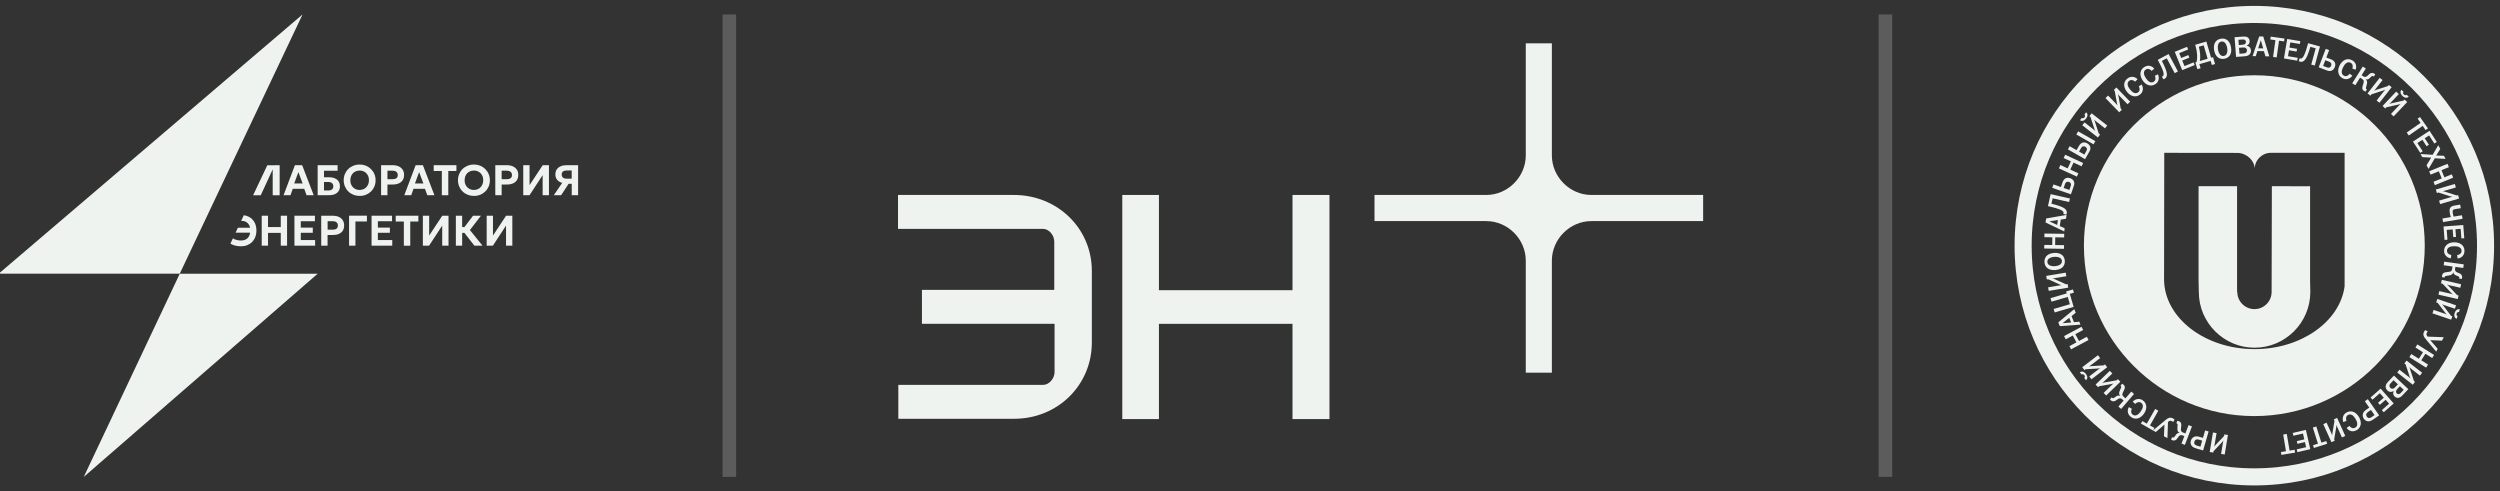 <?xml version="1.0" encoding="UTF-8"?> <svg xmlns="http://www.w3.org/2000/svg" width="173" height="34" viewBox="0 0 173 34" fill="none"><rect x="0" y="0" width="173" height="34" fill="#333333" stroke="none"/><path d="M110.119 13.491C108.636 13.491 107.389 12.241 107.389 10.755V3H105.584V10.755C105.584 12.241 104.337 13.491 102.854 13.491H95.116V15.3H102.854C104.337 15.3 105.584 16.549 105.584 18.036V25.79H107.389V18.036C107.389 16.549 108.636 15.3 110.119 15.3H117.857V13.491H110.119Z" fill="#EFF3F0"></path><path d="M70.139 13.491H62.143V15.839H72.181C72.589 15.839 72.955 16.27 72.955 16.722V20.061H63.798V22.409H72.976V25.747C72.976 26.2 72.589 26.631 72.202 26.631H62.164V28.979H70.182C73.191 28.979 75.555 26.652 75.555 23.701V18.747C75.555 15.796 73.17 13.491 70.16 13.491H70.139Z" fill="#EFF3F0"></path><path d="M89.441 13.491V20.082H80.198V13.491H77.662V29H80.198V22.409H89.441V29H91.999V13.491H89.441Z" fill="#EFF3F0"></path><g clip-path="url(#clip0_1902_2773)"><path d="M19.622 13.51L20.408 11.431H20.909L21.709 13.51H21.215L21.053 13.064H20.26L20.102 13.51H19.622ZM20.363 12.694H20.943L20.648 11.911L20.36 12.694H20.363Z" fill="#EFF3F0"></path><path d="M21.982 13.51V11.431H23.361V11.815H22.421V12.265H22.757C22.991 12.265 23.176 12.316 23.313 12.422C23.451 12.529 23.523 12.683 23.523 12.889C23.523 13.019 23.492 13.133 23.43 13.225C23.368 13.318 23.282 13.39 23.166 13.438C23.052 13.486 22.915 13.51 22.754 13.51H21.978H21.982ZM22.421 13.181H22.716C22.829 13.181 22.919 13.156 22.977 13.105C23.035 13.054 23.066 12.982 23.066 12.889C23.066 12.796 23.035 12.724 22.977 12.673C22.919 12.621 22.836 12.594 22.733 12.594H22.421V13.181Z" fill="#EFF3F0"></path><path d="M24.886 13.555C24.728 13.555 24.581 13.528 24.447 13.473C24.313 13.418 24.196 13.343 24.097 13.243C23.997 13.144 23.922 13.03 23.867 12.9C23.812 12.77 23.784 12.626 23.784 12.471C23.784 12.317 23.812 12.173 23.867 12.043C23.922 11.912 23.997 11.796 24.097 11.7C24.196 11.6 24.313 11.525 24.447 11.47C24.581 11.415 24.728 11.387 24.886 11.387C25.044 11.387 25.192 11.415 25.326 11.47C25.459 11.525 25.576 11.604 25.676 11.703C25.775 11.803 25.854 11.916 25.909 12.05C25.964 12.18 25.991 12.32 25.991 12.475C25.991 12.629 25.964 12.77 25.909 12.904C25.854 13.034 25.775 13.151 25.676 13.247C25.576 13.343 25.459 13.421 25.326 13.476C25.192 13.531 25.044 13.559 24.886 13.559V13.555ZM24.886 13.144C24.979 13.144 25.065 13.127 25.14 13.096C25.219 13.065 25.288 13.02 25.346 12.959C25.404 12.897 25.449 12.828 25.483 12.746C25.514 12.664 25.531 12.571 25.531 12.471C25.531 12.334 25.504 12.218 25.446 12.118C25.391 12.019 25.312 11.94 25.216 11.885C25.119 11.83 25.01 11.803 24.886 11.803C24.794 11.803 24.711 11.82 24.632 11.851C24.553 11.881 24.485 11.926 24.426 11.984C24.368 12.043 24.323 12.115 24.292 12.197C24.262 12.279 24.244 12.372 24.244 12.475C24.244 12.612 24.272 12.729 24.33 12.828C24.385 12.928 24.464 13.007 24.56 13.061C24.656 13.116 24.766 13.144 24.89 13.144H24.886Z" fill="#EFF3F0"></path><path d="M26.372 13.51V11.431H27.178C27.329 11.431 27.467 11.459 27.584 11.51C27.7 11.562 27.793 11.64 27.861 11.74C27.93 11.839 27.961 11.959 27.961 12.1C27.961 12.241 27.93 12.364 27.868 12.464C27.807 12.563 27.714 12.639 27.597 12.69C27.48 12.742 27.336 12.769 27.168 12.769H26.811V13.506H26.372V13.51ZM26.811 12.402H27.161C27.275 12.402 27.364 12.378 27.429 12.333C27.494 12.289 27.525 12.213 27.525 12.114C27.525 12.014 27.491 11.935 27.426 11.887C27.36 11.839 27.275 11.812 27.165 11.812H26.811V12.405V12.402Z" fill="#EFF3F0"></path><path d="M27.977 13.51L28.763 11.431H29.264L30.063 13.51H29.569L29.408 13.064H28.615L28.457 13.51H27.977ZM28.718 12.694H29.298L29.003 11.911L28.715 12.694H28.718Z" fill="#EFF3F0"></path><path d="M30.575 13.51V11.832H30.012V11.431H31.584V11.832H31.022V13.51H30.579H30.575Z" fill="#EFF3F0"></path><path d="M32.794 13.555C32.636 13.555 32.489 13.528 32.355 13.473C32.221 13.418 32.104 13.343 32.005 13.243C31.905 13.144 31.829 13.03 31.775 12.9C31.72 12.77 31.692 12.626 31.692 12.471C31.692 12.317 31.72 12.173 31.775 12.043C31.829 11.912 31.905 11.796 32.005 11.7C32.104 11.6 32.221 11.525 32.355 11.47C32.489 11.415 32.636 11.387 32.794 11.387C32.952 11.387 33.099 11.415 33.233 11.47C33.367 11.525 33.484 11.604 33.583 11.703C33.683 11.803 33.762 11.916 33.817 12.05C33.872 12.18 33.899 12.32 33.899 12.475C33.899 12.629 33.872 12.77 33.817 12.904C33.762 13.034 33.683 13.151 33.583 13.247C33.484 13.343 33.367 13.421 33.233 13.476C33.099 13.531 32.952 13.559 32.794 13.559V13.555ZM32.794 13.144C32.887 13.144 32.972 13.127 33.048 13.096C33.127 13.065 33.196 13.02 33.254 12.959C33.312 12.897 33.357 12.828 33.391 12.746C33.422 12.664 33.439 12.571 33.439 12.471C33.439 12.334 33.412 12.218 33.353 12.118C33.298 12.019 33.22 11.94 33.123 11.885C33.027 11.83 32.917 11.803 32.794 11.803C32.701 11.803 32.619 11.82 32.54 11.851C32.461 11.881 32.392 11.926 32.334 11.984C32.276 12.043 32.231 12.115 32.2 12.197C32.169 12.279 32.152 12.372 32.152 12.475C32.152 12.612 32.18 12.729 32.238 12.828C32.293 12.928 32.372 13.007 32.468 13.061C32.564 13.116 32.674 13.144 32.797 13.144H32.794Z" fill="#EFF3F0"></path><path d="M34.275 13.51V11.431H35.082C35.233 11.431 35.37 11.459 35.487 11.51C35.603 11.562 35.696 11.64 35.765 11.74C35.833 11.839 35.864 11.959 35.864 12.1C35.864 12.241 35.833 12.364 35.772 12.464C35.71 12.563 35.617 12.639 35.5 12.69C35.384 12.742 35.239 12.769 35.071 12.769H34.714V13.506H34.275V13.51ZM34.714 12.402H35.064C35.178 12.402 35.267 12.378 35.332 12.333C35.397 12.289 35.428 12.213 35.428 12.114C35.428 12.014 35.394 11.935 35.329 11.887C35.264 11.839 35.178 11.812 35.068 11.812H34.714V12.405V12.402Z" fill="#EFF3F0"></path><path d="M36.209 13.51V11.431H36.645V12.81L37.555 11.431H37.987V13.51H37.551V12.117L36.642 13.51H36.209Z" fill="#EFF3F0"></path><path d="M38.322 13.51L38.905 12.656C38.758 12.615 38.641 12.546 38.559 12.447C38.476 12.347 38.432 12.223 38.432 12.076C38.432 11.939 38.463 11.822 38.528 11.726C38.59 11.63 38.682 11.558 38.799 11.507C38.916 11.455 39.053 11.431 39.207 11.431H40.004V13.51H39.564V12.721H39.345L38.83 13.51H38.325H38.322ZM39.221 12.364H39.561V11.795H39.231C39.118 11.795 39.032 11.819 38.967 11.863C38.902 11.908 38.871 11.98 38.871 12.076C38.871 12.172 38.902 12.244 38.96 12.292C39.019 12.34 39.104 12.364 39.218 12.364H39.221Z" fill="#EFF3F0"></path><path d="M19.352 13.511V11.433L18.497 11.436L17.516 13.511H18.044L18.871 11.721V13.511H19.352Z" fill="#EFF3F0"></path><path d="M19.429 14.928V15.713H18.547V14.928H18.111V17H18.547V16.115H19.429V17H19.865V14.928H19.429Z" fill="#EFF3F0"></path><path d="M20.814 16.612V16.108H21.645V15.751H20.814V15.309H21.793V14.928H20.375V17H21.806V16.612H20.818H20.814Z" fill="#EFF3F0"></path><path d="M23.718 15.236C23.652 15.137 23.556 15.058 23.44 15.007C23.32 14.952 23.186 14.928 23.035 14.928H22.228V17H22.668V16.262H23.024C23.193 16.262 23.333 16.238 23.45 16.187C23.57 16.135 23.659 16.06 23.721 15.96C23.783 15.861 23.814 15.741 23.814 15.597C23.814 15.453 23.779 15.336 23.714 15.236H23.718ZM23.282 15.826C23.217 15.874 23.131 15.895 23.017 15.895H22.671V15.305H23.021C23.131 15.305 23.217 15.329 23.282 15.38C23.347 15.428 23.381 15.504 23.381 15.604C23.381 15.703 23.351 15.778 23.285 15.826H23.282Z" fill="#EFF3F0"></path><path d="M24.156 14.928V17H24.595V15.326H25.391V14.925H24.156V14.928Z" fill="#EFF3F0"></path><path d="M26.148 16.612V16.108H26.979V15.751H26.148V15.309H27.13V14.928H25.712V17H27.144V16.612H26.152H26.148Z" fill="#EFF3F0"></path><path d="M27.383 14.928V15.329H27.946V17.003H28.389V15.329H28.951V14.928H27.383Z" fill="#EFF3F0"></path><path d="M30.605 14.928L29.698 16.3V14.928H29.262V17H29.692L30.601 15.61V17H31.037V14.928H30.605Z" fill="#EFF3F0"></path><path d="M33.389 17H32.826L32.136 16.115H31.981V17H31.545V14.928H31.981V15.713H32.139L32.736 14.928H33.282L32.517 15.919L33.389 17Z" fill="#EFF3F0"></path><path d="M35.02 14.928L34.114 16.3V14.928H33.678V17H34.107L35.017 15.61V17H35.453V14.928H35.02Z" fill="#EFF3F0"></path><path d="M16.302 16.094V16.101H17.308C17.294 16.19 17.274 16.269 17.239 16.334C17.184 16.437 17.112 16.516 17.013 16.567C16.917 16.615 16.8 16.643 16.666 16.643C16.56 16.643 16.453 16.629 16.35 16.598C16.268 16.578 16.189 16.54 16.117 16.495L15.945 16.859C16.028 16.907 16.12 16.951 16.223 16.982C16.367 17.023 16.508 17.044 16.659 17.044C16.82 17.044 16.972 17.02 17.102 16.969C17.232 16.917 17.349 16.842 17.442 16.746C17.538 16.65 17.613 16.533 17.665 16.399C17.716 16.265 17.744 16.114 17.744 15.946C17.744 15.734 17.699 15.545 17.613 15.387C17.524 15.226 17.401 15.102 17.243 15.013C17.133 14.952 17.009 14.914 16.872 14.893L16.69 15.281C16.817 15.281 16.93 15.305 17.023 15.356C17.116 15.408 17.191 15.483 17.243 15.579C17.27 15.631 17.291 15.689 17.305 15.758H16.464L16.306 16.09L16.302 16.094Z" fill="#EFF3F0"></path><path d="M12.437 18.94L20.936 1L-0.091 18.94H12.437Z" fill="#EFF3F0"></path><path d="M12.438 18.944H21.98L5.797 33.001L12.438 18.944Z" fill="#EFF3F0"></path></g><line x1="50.471" y1="1" x2="50.471" y2="33" stroke="white" stroke-opacity="0.2" stroke-width="0.941"></line><line x1="130.471" y1="1" x2="130.471" y2="33" stroke="white" stroke-opacity="0.2" stroke-width="0.941"></line><path d="M156 33C164.837 33 172 25.837 172 17C172 8.163 164.837 1 156 1C147.163 1 140 8.163 140 17C140 25.837 147.163 33 156 33Z" stroke="#EFF3F0" stroke-width="1.182" stroke-miterlimit="22.926"></path><path d="M153.948 31.451L154.173 30.102L153.925 30.06L153.907 30.172L153.288 30.827C153.266 30.852 153.245 30.881 153.217 30.924C153.232 30.87 153.246 30.802 153.252 30.767L153.385 29.97L153.137 29.929L152.911 31.278L153.159 31.319L153.175 31.225L153.796 30.568C153.816 30.545 153.85 30.5 153.865 30.471C153.851 30.521 153.837 30.589 153.832 30.617L153.7 31.41L153.948 31.451ZM152.455 31.171L152.837 29.857L152.596 29.787L152.447 30.3L152.171 30.22C151.844 30.124 151.661 30.31 151.606 30.498C151.557 30.668 151.615 30.789 151.674 30.858C151.761 30.964 151.886 31.005 151.999 31.038L152.455 31.171ZM152.391 30.491L152.27 30.909L152.036 30.841C151.961 30.819 151.899 30.782 151.868 30.734C151.836 30.685 151.833 30.618 151.848 30.566C151.864 30.51 151.906 30.452 151.959 30.426C152.037 30.386 152.113 30.411 152.167 30.426L152.391 30.491ZM151.157 30.179L150.96 30.695L151.194 30.785L151.683 29.507L151.448 29.418L151.228 29.993L151.088 29.94C150.96 29.89 150.928 29.84 150.921 29.765C150.915 29.707 150.925 29.642 150.938 29.517C150.949 29.423 150.949 29.355 150.934 29.304C150.905 29.203 150.825 29.166 150.773 29.146C150.733 29.131 150.7 29.123 150.67 29.12L150.605 29.289C150.608 29.291 150.615 29.291 150.619 29.293C150.691 29.32 150.693 29.366 150.691 29.404C150.687 29.515 150.682 29.552 150.679 29.591C150.673 29.674 150.677 29.725 150.684 29.764C150.697 29.831 150.726 29.904 150.828 29.957L150.825 29.963C150.784 29.956 150.715 29.955 150.648 30.008C150.581 30.06 150.556 30.127 150.472 30.229C150.417 30.296 150.384 30.285 150.328 30.264L150.306 30.255L150.242 30.423C150.266 30.439 150.287 30.451 150.313 30.461C150.371 30.483 150.42 30.493 150.481 30.48C150.539 30.468 150.584 30.439 150.624 30.394C150.679 30.336 150.687 30.303 150.762 30.208C150.799 30.162 150.835 30.127 150.894 30.113C150.946 30.101 150.98 30.112 151.027 30.13L151.157 30.179ZM149.986 30.315L150.024 29.202C150.055 29.171 150.11 29.13 150.16 29.12C150.196 29.112 150.247 29.116 150.309 29.149C150.336 29.163 150.364 29.186 150.386 29.205L150.478 29.028C150.444 28.999 150.412 28.978 150.368 28.955C150.282 28.909 150.205 28.885 150.094 28.919C149.997 28.949 149.91 29.021 149.815 29.099L148.986 29.79L149.184 29.894L149.779 29.382L149.781 29.383L149.746 30.189L149.986 30.315ZM148.988 29.788L149.087 29.614L148.778 29.439L149.357 28.423L149.139 28.299L148.56 29.314L148.252 29.138L148.153 29.311L148.988 29.788ZM147.317 28.172C147.242 28.298 147.231 28.432 147.25 28.536C147.281 28.696 147.382 28.795 147.47 28.857C147.558 28.919 147.705 29.001 147.908 28.959C147.976 28.946 148.174 28.891 148.356 28.634C148.403 28.567 148.513 28.398 148.523 28.2C148.532 28.04 148.483 27.849 148.276 27.703C148.175 27.632 148.057 27.589 147.903 27.617C147.794 27.636 147.677 27.694 147.585 27.793L147.757 27.951C147.813 27.888 147.884 27.851 147.947 27.834C148.03 27.812 148.106 27.827 148.171 27.873C148.29 27.957 148.296 28.086 148.28 28.177C148.268 28.247 148.233 28.337 148.134 28.477C148.068 28.572 147.995 28.657 147.898 28.708C147.787 28.768 147.689 28.768 147.59 28.698C147.507 28.639 147.473 28.566 147.476 28.461C147.478 28.404 147.495 28.342 147.527 28.287L147.317 28.172ZM146.953 27.716L146.593 28.134L146.783 28.299L147.676 27.262L147.486 27.098L147.083 27.565L146.97 27.467C146.866 27.378 146.853 27.319 146.872 27.246C146.886 27.189 146.917 27.132 146.972 27.019C147.014 26.934 147.037 26.87 147.04 26.817C147.047 26.712 146.984 26.651 146.942 26.614C146.91 26.587 146.882 26.568 146.854 26.554L146.736 26.692C146.739 26.694 146.744 26.697 146.747 26.699C146.806 26.75 146.793 26.793 146.778 26.828C146.736 26.932 146.719 26.964 146.703 27.001C146.669 27.077 146.656 27.126 146.649 27.165C146.639 27.232 146.642 27.311 146.719 27.395L146.715 27.4C146.678 27.379 146.614 27.355 146.532 27.383C146.452 27.408 146.406 27.463 146.292 27.53C146.217 27.574 146.19 27.554 146.145 27.515L146.127 27.499L146.01 27.635C146.027 27.658 146.042 27.676 146.064 27.695C146.11 27.735 146.153 27.761 146.215 27.77C146.273 27.778 146.326 27.765 146.379 27.738C146.45 27.701 146.469 27.673 146.572 27.609C146.622 27.578 146.669 27.558 146.728 27.564C146.781 27.57 146.81 27.592 146.847 27.625L146.953 27.716ZM145.747 27.369L146.73 26.418L146.555 26.237L146.474 26.316L145.587 26.475C145.554 26.481 145.52 26.492 145.472 26.511C145.516 26.476 145.568 26.429 145.594 26.404L146.174 25.843L145.999 25.662L145.016 26.613L145.191 26.794L145.26 26.727L146.149 26.569C146.179 26.562 146.233 26.546 146.263 26.531C146.221 26.563 146.17 26.61 146.15 26.629L145.572 27.188L145.747 27.369ZM144.729 26.246L145.816 25.415L145.663 25.215L145.573 25.284L144.673 25.34C144.64 25.342 144.605 25.349 144.555 25.362C144.603 25.333 144.66 25.292 144.688 25.27L145.33 24.78L145.177 24.58L144.091 25.412L144.243 25.611L144.319 25.553L145.221 25.498C145.252 25.495 145.307 25.485 145.338 25.474C145.294 25.5 145.237 25.541 145.215 25.558L144.577 26.047L144.729 26.246ZM144.352 26.314C144.459 26.217 144.486 26.063 144.345 25.878C144.203 25.693 144.047 25.679 143.925 25.757L144.049 25.918C144.137 25.856 144.209 25.931 144.234 25.963C144.258 25.994 144.311 26.084 144.228 26.152L144.352 26.314ZM142.831 23.259L142.95 23.48L143.437 23.22L143.689 23.691L143.202 23.952L143.32 24.173L144.527 23.528L144.408 23.306L143.865 23.597L143.613 23.126L144.156 22.835L144.037 22.614L142.831 23.259ZM142.433 22.308L142.537 22.568L143.969 22.465L143.887 22.261L143.518 22.293L143.35 21.875L143.639 21.641L143.54 21.393L142.433 22.308ZM143.192 21.994L143.321 22.318L142.731 22.365L143.192 21.994ZM142.183 21.621L143.496 21.238L143.233 20.335L143.513 20.253L143.448 20.031L142.977 20.168L143.017 20.306L141.895 20.633L141.966 20.874L143.088 20.547L143.235 21.053L142.113 21.38L142.183 21.621ZM141.773 20.129L143.122 19.904L143.08 19.656L142.968 19.675L142.148 19.302C142.117 19.289 142.083 19.279 142.033 19.267C142.089 19.263 142.158 19.254 142.194 19.248L142.99 19.115L142.949 18.867L141.599 19.092L141.641 19.34L141.735 19.325L142.558 19.699C142.586 19.71 142.64 19.727 142.673 19.732C142.62 19.735 142.551 19.744 142.524 19.749L141.731 19.881L141.773 20.129ZM141.48 18.149C141.488 18.266 141.526 18.418 141.657 18.536C141.751 18.62 141.924 18.711 142.226 18.688C142.529 18.666 142.686 18.55 142.766 18.451C142.878 18.315 142.892 18.16 142.883 18.043C142.874 17.925 142.837 17.774 142.706 17.656C142.612 17.571 142.439 17.48 142.137 17.503C141.834 17.526 141.677 17.642 141.597 17.74C141.485 17.877 141.471 18.032 141.48 18.149ZM141.678 18.134C141.673 18.068 141.688 17.971 141.786 17.894C141.882 17.819 142.042 17.782 142.157 17.774C142.272 17.765 142.435 17.777 142.542 17.837C142.65 17.898 142.68 17.992 142.685 18.058C142.689 18.123 142.675 18.22 142.577 18.298C142.48 18.373 142.321 18.409 142.206 18.418C142.091 18.427 141.928 18.415 141.821 18.355C141.713 18.294 141.683 18.2 141.678 18.134ZM141.475 16.161L141.472 16.412L142.024 16.42L142.016 16.955L141.464 16.947L141.46 17.198L142.828 17.218L142.832 16.966L142.216 16.957L142.223 16.423L142.839 16.432L142.843 16.181L141.475 16.161ZM141.59 15.12L141.552 15.396L142.847 16.016L142.877 15.799L142.54 15.644L142.602 15.197L142.969 15.137L143.005 14.872L141.59 15.12ZM142.405 15.222L142.358 15.568L141.821 15.317L142.405 15.222ZM141.717 14.264L141.797 14.282C142.213 14.376 142.322 14.417 142.449 14.463C142.589 14.513 142.768 14.578 142.797 14.705C142.802 14.729 142.8 14.755 142.794 14.778C142.792 14.788 142.788 14.797 142.784 14.806L142.986 14.852C143.002 14.829 143.008 14.808 143.016 14.775C143.028 14.721 143.037 14.637 142.98 14.544C142.887 14.39 142.657 14.303 142.434 14.23C142.286 14.18 142.188 14.152 141.959 14.098L142.044 13.723L143.184 13.981L143.239 13.736L141.905 13.433L141.717 14.264ZM142.015 12.999L143.308 13.446L143.503 12.881C143.542 12.769 143.569 12.659 143.505 12.533C143.464 12.451 143.381 12.374 143.253 12.33C143.091 12.274 142.975 12.316 142.91 12.357C142.799 12.428 142.75 12.553 142.715 12.652L142.615 12.941L142.097 12.762L142.015 12.999ZM142.804 13.006L142.892 12.752C142.907 12.706 142.935 12.632 143.005 12.594C143.05 12.57 143.113 12.569 143.181 12.592C143.238 12.611 143.28 12.654 143.299 12.696C143.33 12.766 143.306 12.84 143.294 12.876L143.201 13.143L142.804 13.006ZM142.91 10.708L142.805 10.936L143.307 11.167L143.083 11.652L142.581 11.421L142.476 11.65L143.719 12.222L143.824 11.993L143.264 11.736L143.488 11.25L144.048 11.508L144.153 11.28L142.91 10.708ZM143.097 10.336L144.286 11.014L144.577 10.503C144.635 10.401 144.683 10.297 144.643 10.162C144.617 10.074 144.55 9.982 144.432 9.915C144.283 9.83 144.162 9.851 144.09 9.879C143.968 9.928 143.897 10.041 143.844 10.133L143.698 10.39L143.222 10.118L143.097 10.336ZM143.871 10.488L144 10.263C144.023 10.222 144.065 10.153 144.14 10.13C144.188 10.114 144.251 10.124 144.314 10.16C144.366 10.189 144.399 10.239 144.41 10.284C144.428 10.358 144.391 10.427 144.372 10.46L144.237 10.697L143.871 10.488ZM143.808 9.089L143.684 9.307L144.872 9.985L144.997 9.767L143.808 9.089ZM144.094 8.668L145.172 9.512L145.327 9.314L145.237 9.244L144.958 8.387C144.947 8.356 144.932 8.324 144.906 8.278C144.947 8.317 145 8.362 145.029 8.384L145.665 8.882L145.819 8.684L144.742 7.841L144.587 8.039L144.663 8.098L144.942 8.957C144.953 8.986 144.976 9.037 144.995 9.064C144.958 9.028 144.904 8.983 144.882 8.966L144.249 8.471L144.094 8.668ZM143.934 8.32C144.055 8.399 144.211 8.387 144.355 8.204C144.498 8.02 144.472 7.865 144.367 7.767L144.241 7.928C144.324 7.997 144.269 8.086 144.245 8.118C144.22 8.149 144.147 8.223 144.059 8.16L143.934 8.32ZM145.7 6.786L146.651 7.769L146.831 7.595L146.752 7.513L146.594 6.626C146.587 6.593 146.576 6.559 146.557 6.511C146.592 6.555 146.639 6.607 146.664 6.633L147.226 7.213L147.406 7.039L146.455 6.055L146.274 6.23L146.341 6.299L146.5 7.189C146.506 7.218 146.522 7.272 146.537 7.302C146.506 7.261 146.459 7.209 146.439 7.189L145.88 6.611L145.7 6.786ZM147.919 5.485C147.82 5.378 147.695 5.328 147.59 5.317C147.427 5.3 147.304 5.369 147.219 5.435C147.134 5.502 147.013 5.619 146.995 5.826C146.988 5.894 146.985 6.1 147.179 6.348C147.229 6.412 147.36 6.566 147.546 6.633C147.697 6.687 147.894 6.695 148.093 6.539C148.19 6.463 148.265 6.361 148.283 6.206C148.296 6.096 148.274 5.967 148.205 5.851L148.005 5.97C148.048 6.042 148.064 6.121 148.062 6.186C148.059 6.272 148.023 6.34 147.961 6.389C147.846 6.479 147.721 6.448 147.638 6.407C147.575 6.375 147.498 6.316 147.392 6.181C147.321 6.09 147.26 5.996 147.239 5.888C147.213 5.764 147.241 5.671 147.337 5.596C147.417 5.533 147.497 5.522 147.596 5.555C147.651 5.573 147.705 5.607 147.749 5.653L147.919 5.485ZM149.075 4.754C148.986 4.638 148.866 4.578 148.763 4.557C148.602 4.526 148.473 4.584 148.383 4.643C148.292 4.701 148.162 4.807 148.126 5.012C148.113 5.08 148.091 5.284 148.262 5.548C148.307 5.617 148.423 5.781 148.603 5.864C148.749 5.931 148.944 5.957 149.156 5.819C149.26 5.751 149.343 5.657 149.375 5.503C149.397 5.396 149.386 5.265 149.329 5.143L149.118 5.244C149.156 5.32 149.165 5.4 149.157 5.464C149.146 5.55 149.104 5.615 149.038 5.658C148.915 5.737 148.793 5.696 148.714 5.647C148.654 5.61 148.583 5.544 148.49 5.4C148.427 5.303 148.374 5.204 148.363 5.095C148.348 4.97 148.384 4.879 148.486 4.813C148.572 4.758 148.652 4.753 148.748 4.795C148.801 4.818 148.852 4.856 148.892 4.906L149.075 4.754ZM149.317 4.141L149.356 4.213C149.557 4.589 149.597 4.699 149.646 4.824C149.7 4.963 149.768 5.141 149.691 5.246C149.676 5.265 149.655 5.281 149.634 5.292C149.625 5.297 149.616 5.3 149.606 5.302L149.704 5.485C149.731 5.482 149.752 5.473 149.782 5.457C149.831 5.431 149.9 5.383 149.933 5.279C149.988 5.107 149.903 4.877 149.812 4.661C149.753 4.516 149.71 4.424 149.601 4.215L149.94 4.034L150.492 5.064L150.713 4.945L150.068 3.739L149.317 4.141ZM150.493 3.587L151.01 4.854L151.872 4.502L151.797 4.317L151.167 4.574L151.01 4.19L151.503 3.989L151.431 3.812L150.938 4.013L150.801 3.677L151.42 3.424L151.344 3.24L150.493 3.587ZM151.906 3.1L151.932 3.188C152.072 3.67 152.061 4.022 152.005 4.288L151.919 4.313L152.057 4.788L152.279 4.723L152.197 4.44L152.976 4.213L153.058 4.496L153.281 4.432L153.142 3.957L153.008 3.996L152.682 2.874L151.906 3.1ZM152.157 3.234L152.496 3.136L152.767 4.066L152.229 4.223C152.292 3.891 152.233 3.536 152.181 3.329L152.157 3.234ZM153.687 2.68C153.571 2.699 153.424 2.75 153.318 2.891C153.242 2.992 153.167 3.173 153.217 3.472C153.267 3.771 153.396 3.917 153.501 3.988C153.647 4.087 153.803 4.088 153.919 4.068C154.035 4.049 154.182 3.998 154.288 3.857C154.364 3.755 154.439 3.575 154.389 3.276C154.339 2.977 154.21 2.831 154.105 2.759C153.959 2.66 153.803 2.66 153.687 2.68ZM153.72 2.876C153.785 2.865 153.883 2.871 153.969 2.962C154.052 3.051 154.102 3.207 154.122 3.321C154.141 3.435 154.144 3.598 154.093 3.709C154.042 3.823 153.951 3.861 153.886 3.871C153.821 3.882 153.723 3.876 153.637 3.786C153.554 3.696 153.503 3.541 153.484 3.427C153.465 3.313 153.462 3.15 153.512 3.038C153.564 2.925 153.655 2.887 153.72 2.876ZM154.632 2.575L154.736 3.939L155.332 3.894C155.418 3.887 155.56 3.872 155.663 3.773C155.724 3.712 155.775 3.614 155.765 3.483C155.755 3.35 155.693 3.27 155.625 3.223C155.581 3.193 155.523 3.171 155.463 3.164L155.462 3.16C155.517 3.138 155.572 3.1 155.603 3.065C155.649 3.014 155.681 2.931 155.674 2.834C155.663 2.699 155.598 2.624 155.535 2.584C155.432 2.518 155.292 2.525 155.215 2.531L154.632 2.575ZM154.898 2.755L155.164 2.735C155.216 2.731 155.29 2.729 155.344 2.761C155.39 2.787 155.415 2.829 155.42 2.889C155.425 2.959 155.397 3.003 155.37 3.029C155.318 3.081 155.241 3.093 155.176 3.098L154.925 3.117L154.898 2.755ZM154.94 3.307L155.212 3.287C155.288 3.281 155.355 3.278 155.424 3.337C155.454 3.362 155.487 3.408 155.492 3.476C155.497 3.539 155.472 3.599 155.435 3.636C155.39 3.677 155.317 3.695 155.259 3.699L154.971 3.721L154.94 3.307ZM156.616 2.526L156.337 2.522L155.88 3.883L156.1 3.887L156.213 3.533L156.663 3.54L156.768 3.896L157.035 3.9L156.616 2.526ZM156.614 3.348L156.265 3.343L156.449 2.779L156.614 3.348ZM157.135 2.534L157.108 2.731L157.459 2.781L157.297 3.938L157.546 3.973L157.708 2.816L158.06 2.865L158.087 2.667L157.135 2.534ZM158.274 2.696L158.049 4.045L158.967 4.198L159 4.001L158.33 3.889L158.398 3.48L158.923 3.568L158.955 3.379L158.429 3.292L158.489 2.934L159.148 3.044L159.181 2.847L158.274 2.696ZM159.721 2.99L159.699 3.069C159.586 3.481 159.541 3.588 159.49 3.713C159.434 3.851 159.361 4.027 159.232 4.05C159.209 4.054 159.183 4.051 159.159 4.044C159.15 4.042 159.141 4.037 159.132 4.033L159.077 4.233C159.099 4.249 159.12 4.257 159.153 4.266C159.206 4.28 159.29 4.293 159.385 4.24C159.543 4.153 159.64 3.928 159.723 3.708C159.779 3.563 159.812 3.466 159.876 3.24L160.247 3.341L159.939 4.468L160.181 4.535L160.542 3.215L159.721 2.99ZM160.942 3.379L160.454 4.657L161.012 4.871C161.122 4.913 161.232 4.944 161.36 4.884C161.443 4.845 161.523 4.765 161.571 4.638C161.632 4.478 161.594 4.361 161.555 4.295C161.487 4.181 161.365 4.128 161.266 4.09L160.981 3.981L161.177 3.469L160.942 3.379ZM160.91 4.168L161.161 4.264C161.206 4.281 161.28 4.311 161.314 4.382C161.338 4.427 161.337 4.491 161.311 4.558C161.29 4.614 161.246 4.655 161.203 4.673C161.133 4.701 161.059 4.675 161.024 4.662L160.759 4.561L160.91 4.168ZM163.004 4.827C163.061 4.693 163.054 4.559 163.021 4.458C162.97 4.303 162.857 4.219 162.761 4.169C162.666 4.119 162.509 4.057 162.313 4.125C162.248 4.147 162.059 4.228 161.913 4.507C161.875 4.58 161.788 4.762 161.804 4.959C161.817 5.119 161.89 5.302 162.114 5.419C162.224 5.477 162.347 5.503 162.496 5.455C162.601 5.422 162.71 5.349 162.788 5.239L162.597 5.105C162.549 5.174 162.484 5.221 162.424 5.246C162.344 5.278 162.267 5.274 162.196 5.237C162.067 5.169 162.044 5.042 162.048 4.95C162.051 4.879 162.073 4.785 162.153 4.633C162.206 4.531 162.267 4.437 162.357 4.373C162.459 4.299 162.556 4.286 162.663 4.343C162.753 4.39 162.797 4.458 162.807 4.562C162.813 4.619 162.805 4.683 162.78 4.742L163.004 4.827ZM163.422 5.208L163.716 4.74L163.504 4.606L162.775 5.764L162.988 5.898L163.316 5.376L163.443 5.456C163.559 5.529 163.581 5.585 163.573 5.661C163.568 5.718 163.545 5.78 163.508 5.9C163.479 5.99 163.465 6.057 163.47 6.109C163.479 6.214 163.55 6.266 163.598 6.296C163.633 6.318 163.664 6.333 163.694 6.342L163.79 6.188C163.787 6.186 163.781 6.184 163.777 6.182C163.712 6.141 163.719 6.096 163.728 6.059C163.753 5.951 163.766 5.916 163.776 5.878C163.798 5.797 163.804 5.747 163.805 5.707C163.806 5.639 163.791 5.562 163.702 5.489L163.705 5.484C163.745 5.5 163.812 5.514 163.888 5.475C163.963 5.437 164.002 5.376 164.104 5.292C164.171 5.238 164.201 5.254 164.252 5.286L164.272 5.299L164.367 5.147C164.347 5.127 164.329 5.111 164.305 5.096C164.253 5.063 164.206 5.043 164.144 5.045C164.085 5.045 164.035 5.065 163.987 5.101C163.922 5.147 163.907 5.178 163.815 5.257C163.77 5.295 163.727 5.322 163.667 5.324C163.614 5.326 163.583 5.308 163.54 5.282L163.422 5.208ZM164.676 5.386L163.833 6.464L164.031 6.619L164.101 6.529L164.957 6.25C164.989 6.239 165.021 6.224 165.066 6.198C165.027 6.239 164.982 6.292 164.96 6.321L164.462 6.957L164.66 7.111L165.503 6.034L165.306 5.879L165.247 5.955L164.387 6.234C164.359 6.245 164.308 6.268 164.28 6.287C164.317 6.25 164.361 6.196 164.378 6.174L164.874 5.541L164.676 5.386ZM165.814 6.339L164.875 7.334L165.057 7.506L165.135 7.423L166.014 7.225C166.046 7.217 166.08 7.205 166.127 7.184C166.085 7.22 166.035 7.269 166.011 7.296L165.456 7.883L165.639 8.055L166.578 7.061L166.395 6.888L166.33 6.958L165.448 7.156C165.419 7.164 165.365 7.183 165.336 7.199C165.376 7.165 165.426 7.116 165.445 7.096L165.997 6.512L165.814 6.339ZM166.176 6.212C166.086 6.324 166.083 6.481 166.253 6.641C166.422 6.801 166.579 6.79 166.686 6.694L166.538 6.554C166.461 6.63 166.378 6.567 166.349 6.54C166.32 6.512 166.253 6.432 166.324 6.351L166.176 6.212ZM167.464 8.098L167.301 8.212L167.504 8.503L166.546 9.172L166.69 9.378L167.648 8.709L167.851 9L168.015 8.886L167.464 8.098ZM168.125 9.052L166.977 9.797L167.485 10.578L167.652 10.47L167.282 9.899L167.629 9.673L167.919 10.12L168.08 10.016L167.79 9.569L168.094 9.371L168.458 9.932L168.625 9.823L168.125 9.052ZM168.728 10.05L168.339 10.713L167.501 10.657L167.616 10.871L168.239 10.907L167.917 11.434L168.054 11.691L168.492 10.952L169.234 10.996L169.12 10.782L168.586 10.761L168.866 10.307L168.728 10.05ZM169.759 12.296L169.664 12.063L169.153 12.272L168.951 11.777L169.463 11.568L169.368 11.335L168.101 11.852L168.196 12.085L168.767 11.852L168.968 12.347L168.398 12.58L168.493 12.812L169.759 12.296ZM169.875 12.731L168.561 13.114L168.632 13.355L168.741 13.323L169.599 13.597C169.631 13.606 169.666 13.612 169.718 13.618C169.662 13.628 169.595 13.646 169.56 13.656L168.785 13.882L168.855 14.123L170.169 13.74L170.098 13.499L170.006 13.526L169.146 13.251C169.116 13.243 169.061 13.232 169.028 13.231C169.079 13.223 169.147 13.205 169.173 13.197L169.945 12.973L169.875 12.731ZM170.244 14.159L169.831 14.228C169.621 14.263 169.561 14.368 169.543 14.403C169.493 14.505 169.506 14.618 169.528 14.748C169.543 14.836 169.566 14.931 169.596 15.023L169.018 15.12L169.059 15.368L170.408 15.142L170.367 14.895L169.793 14.991C169.772 14.927 169.747 14.851 169.732 14.76C169.721 14.691 169.706 14.603 169.746 14.543C169.786 14.488 169.849 14.48 169.9 14.471L170.286 14.407L170.244 14.159ZM170.457 15.57L169.093 15.673L169.164 16.602L169.363 16.587L169.311 15.909L169.725 15.877L169.765 16.408L169.956 16.394L169.916 15.863L170.278 15.835L170.328 16.501L170.527 16.486L170.457 15.57ZM170.061 17.886C170.207 17.876 170.324 17.81 170.399 17.735C170.514 17.619 170.538 17.48 170.54 17.372C170.541 17.264 170.526 17.097 170.376 16.953C170.327 16.904 170.169 16.772 169.854 16.768C169.772 16.767 169.571 16.772 169.402 16.875C169.265 16.959 169.135 17.107 169.132 17.36C169.13 17.483 169.162 17.605 169.272 17.717C169.349 17.796 169.464 17.859 169.597 17.879L169.63 17.648C169.547 17.637 169.475 17.6 169.426 17.557C169.361 17.501 169.33 17.43 169.331 17.351C169.333 17.205 169.436 17.127 169.521 17.088C169.585 17.059 169.679 17.037 169.85 17.039C169.966 17.041 170.077 17.052 170.174 17.104C170.287 17.161 170.342 17.241 170.34 17.363C170.339 17.465 170.298 17.534 170.209 17.591C170.161 17.622 170.101 17.643 170.037 17.648L170.061 17.886ZM169.911 18.467L170.458 18.543L170.492 18.294L169.137 18.107L169.103 18.356L169.713 18.44L169.693 18.588C169.674 18.724 169.632 18.767 169.56 18.791C169.505 18.81 169.44 18.815 169.315 18.83C169.221 18.841 169.154 18.856 169.109 18.882C169.017 18.933 168.999 19.02 168.991 19.075C168.986 19.116 168.985 19.151 168.989 19.181L169.169 19.206C169.169 19.202 169.168 19.196 169.168 19.192C169.179 19.115 169.223 19.103 169.26 19.096C169.37 19.075 169.406 19.072 169.446 19.065C169.528 19.052 169.576 19.037 169.613 19.022C169.675 18.994 169.739 18.949 169.769 18.838L169.775 18.839C169.777 18.881 169.792 18.948 169.859 19.001C169.924 19.055 169.995 19.064 170.114 19.123C170.191 19.162 170.188 19.196 170.18 19.255L170.177 19.279L170.355 19.303C170.365 19.276 170.372 19.253 170.376 19.226C170.384 19.165 170.383 19.114 170.356 19.058C170.332 19.004 170.293 18.967 170.24 18.937C170.171 18.898 170.137 18.897 170.027 18.846C169.975 18.82 169.932 18.792 169.905 18.738C169.882 18.691 169.885 18.655 169.892 18.605L169.911 18.467ZM170.309 19.668L168.975 19.366L168.92 19.611L169.03 19.636L169.649 20.291C169.672 20.315 169.699 20.338 169.742 20.368C169.689 20.349 169.621 20.332 169.586 20.324L168.798 20.145L168.743 20.39L170.077 20.693L170.132 20.448L170.039 20.427L169.419 19.769C169.398 19.748 169.355 19.711 169.326 19.695C169.375 19.712 169.443 19.729 169.47 19.735L170.254 19.913L170.309 19.668ZM169.959 21.127L168.664 20.688L168.583 20.926L168.691 20.962L169.237 21.678C169.258 21.704 169.283 21.73 169.322 21.764C169.271 21.74 169.206 21.716 169.172 21.704L168.407 21.445L168.326 21.683L169.621 22.122L169.702 21.885L169.612 21.854L169.064 21.135C169.044 21.112 169.005 21.071 168.978 21.051C169.026 21.074 169.091 21.098 169.118 21.107L169.878 21.365L169.959 21.127ZM170.226 21.403C170.086 21.368 169.942 21.431 169.867 21.652C169.792 21.873 169.868 22.01 170 22.068L170.065 21.875C169.965 21.837 169.987 21.735 170 21.697C170.012 21.659 170.057 21.565 170.16 21.596L170.226 21.403ZM169.109 23.334L167.996 23.295C167.965 23.265 167.924 23.21 167.914 23.16C167.906 23.124 167.91 23.072 167.943 23.011C167.957 22.984 167.98 22.956 167.999 22.934L167.822 22.841C167.793 22.876 167.772 22.907 167.749 22.952C167.703 23.038 167.679 23.115 167.713 23.226C167.743 23.323 167.815 23.41 167.893 23.505L168.584 24.333L168.688 24.136L168.176 23.541L168.177 23.539L168.983 23.574L169.109 23.334ZM167.887 25.44L168.021 25.228L167.553 24.934L167.838 24.481L168.306 24.775L168.439 24.563L167.281 23.834L167.148 24.047L167.669 24.375L167.385 24.828L166.863 24.499L166.729 24.712L167.887 25.44ZM167.613 25.795L166.536 24.952L166.381 25.15L166.47 25.22L166.75 26.076C166.761 26.108 166.776 26.14 166.801 26.185C166.761 26.146 166.707 26.102 166.679 26.079L166.043 25.582L165.888 25.779L166.965 26.623L167.12 26.425L167.045 26.366L166.765 25.506C166.755 25.478 166.731 25.427 166.712 25.399C166.75 25.436 166.803 25.48 166.825 25.498L167.458 25.993L167.613 25.795ZM166.656 26.929L165.661 25.99L165.25 26.425C165.192 26.487 165.096 26.594 165.087 26.737C165.083 26.823 165.111 26.929 165.207 27.02C165.304 27.111 165.403 27.128 165.485 27.118C165.538 27.11 165.595 27.088 165.645 27.052L165.648 27.055C165.623 27.108 165.607 27.173 165.607 27.22C165.608 27.289 165.64 27.371 165.711 27.438C165.81 27.532 165.909 27.543 165.982 27.529C166.102 27.509 166.201 27.41 166.254 27.354L166.656 26.929ZM166.338 26.975L166.155 27.169C166.119 27.207 166.065 27.258 166.004 27.271C165.952 27.282 165.905 27.268 165.861 27.227C165.811 27.179 165.802 27.127 165.804 27.09C165.808 27.017 165.857 26.956 165.902 26.908L166.074 26.726L166.338 26.975ZM165.935 26.594L165.748 26.793C165.695 26.848 165.647 26.896 165.557 26.898C165.518 26.899 165.462 26.888 165.413 26.842C165.367 26.798 165.345 26.736 165.348 26.684C165.353 26.623 165.395 26.561 165.435 26.52L165.634 26.309L165.935 26.594ZM165.646 27.919L164.741 26.893L164.043 27.509L164.175 27.659L164.685 27.209L164.959 27.52L164.56 27.872L164.686 28.016L165.086 27.664L165.326 27.936L164.825 28.378L164.956 28.527L165.646 27.919ZM164.638 28.744L163.854 27.622L163.648 27.766L163.954 28.204L163.719 28.369C163.439 28.564 163.469 28.823 163.581 28.983C163.683 29.128 163.814 29.159 163.904 29.156C164.042 29.155 164.152 29.083 164.249 29.015L164.638 28.744ZM164.069 28.368L164.318 28.724L164.118 28.863C164.054 28.908 163.987 28.933 163.929 28.927C163.871 28.921 163.817 28.881 163.786 28.837C163.753 28.79 163.734 28.721 163.747 28.663C163.765 28.577 163.832 28.533 163.877 28.501L164.069 28.368ZM162.387 29.615C162.469 29.736 162.584 29.803 162.686 29.831C162.845 29.872 162.977 29.823 163.071 29.77C163.165 29.718 163.302 29.62 163.351 29.418C163.369 29.352 163.404 29.149 163.25 28.874C163.209 28.803 163.104 28.631 162.93 28.537C162.789 28.461 162.596 28.423 162.375 28.547C162.267 28.607 162.178 28.696 162.137 28.847C162.107 28.953 162.11 29.084 162.159 29.209L162.376 29.122C162.343 29.044 162.34 28.964 162.352 28.9C162.368 28.816 162.413 28.754 162.483 28.715C162.61 28.643 162.729 28.693 162.805 28.746C162.862 28.788 162.929 28.858 163.013 29.007C163.07 29.108 163.116 29.21 163.12 29.32C163.127 29.446 163.085 29.534 162.979 29.593C162.89 29.643 162.81 29.643 162.716 29.594C162.665 29.568 162.617 29.527 162.58 29.474L162.387 29.615ZM162.292 30.167L161.729 28.92L161.5 29.023L161.547 29.127L161.397 30.015C161.392 30.048 161.391 30.084 161.392 30.136C161.375 30.082 161.348 30.018 161.333 29.985L161 29.249L160.772 29.352L161.335 30.599L161.563 30.496L161.524 30.408L161.675 29.517C161.679 29.487 161.682 29.431 161.678 29.398C161.694 29.448 161.721 29.512 161.733 29.538L162.063 30.27L162.292 30.167ZM161.039 30.71L160.979 30.52L160.64 30.627L160.288 29.513L160.049 29.588L160.401 30.703L160.062 30.809L160.122 31L161.039 30.71ZM159.873 31.083L159.566 29.75L158.658 29.96L158.703 30.154L159.366 30.001L159.459 30.405L158.94 30.525L158.983 30.711L159.502 30.592L159.584 30.945L158.933 31.096L158.978 31.29L159.873 31.083ZM158.821 31.32L158.788 31.123L158.438 31.182L158.246 30.029L157.998 30.071L158.19 31.223L157.84 31.282L157.873 31.479L158.821 31.32Z" fill="#EFF3F0"></path><path fill-rule="evenodd" clip-rule="evenodd" d="M156 5.208C162.513 5.208 167.793 10.487 167.793 17C167.793 23.513 162.513 28.793 156 28.793C149.487 28.793 144.207 23.513 144.207 17C144.207 10.487 149.487 5.208 156 5.208ZM152.158 20.187L152.141 19.413V12.884L152.146 12.883H154.805V20.204C154.805 20.21 154.822 20.198 154.822 20.204C154.822 20.858 155.355 21.391 156.009 21.391C156.663 21.391 157.196 20.858 157.196 20.204L157.196 20.187L157.213 12.883C158.379 12.883 159.164 12.891 159.557 12.891C159.757 12.891 159.858 12.889 159.858 12.883V19.413L159.873 20.187L159.874 20.204C159.874 22.328 158.141 24.061 156.016 24.061C153.891 24.061 152.158 22.328 152.158 20.204L152.158 20.187ZM154.921 10.581L149.766 10.575H149.76L149.766 10.581L149.753 19.396C149.81 22.028 152.601 24.16 156.016 24.16C159.25 24.16 161.924 22.248 162.247 19.81V10.575H157.147C156.529 10.575 156.025 11.078 156.025 11.696C156.025 11.117 155.496 10.638 154.921 10.581Z" fill="#EFF3F0"></path><defs><clipPath id="clip0_1902_2773"><rect width="40" height="32" fill="white" transform="translate(0 1)"></rect></clipPath></defs></svg> 